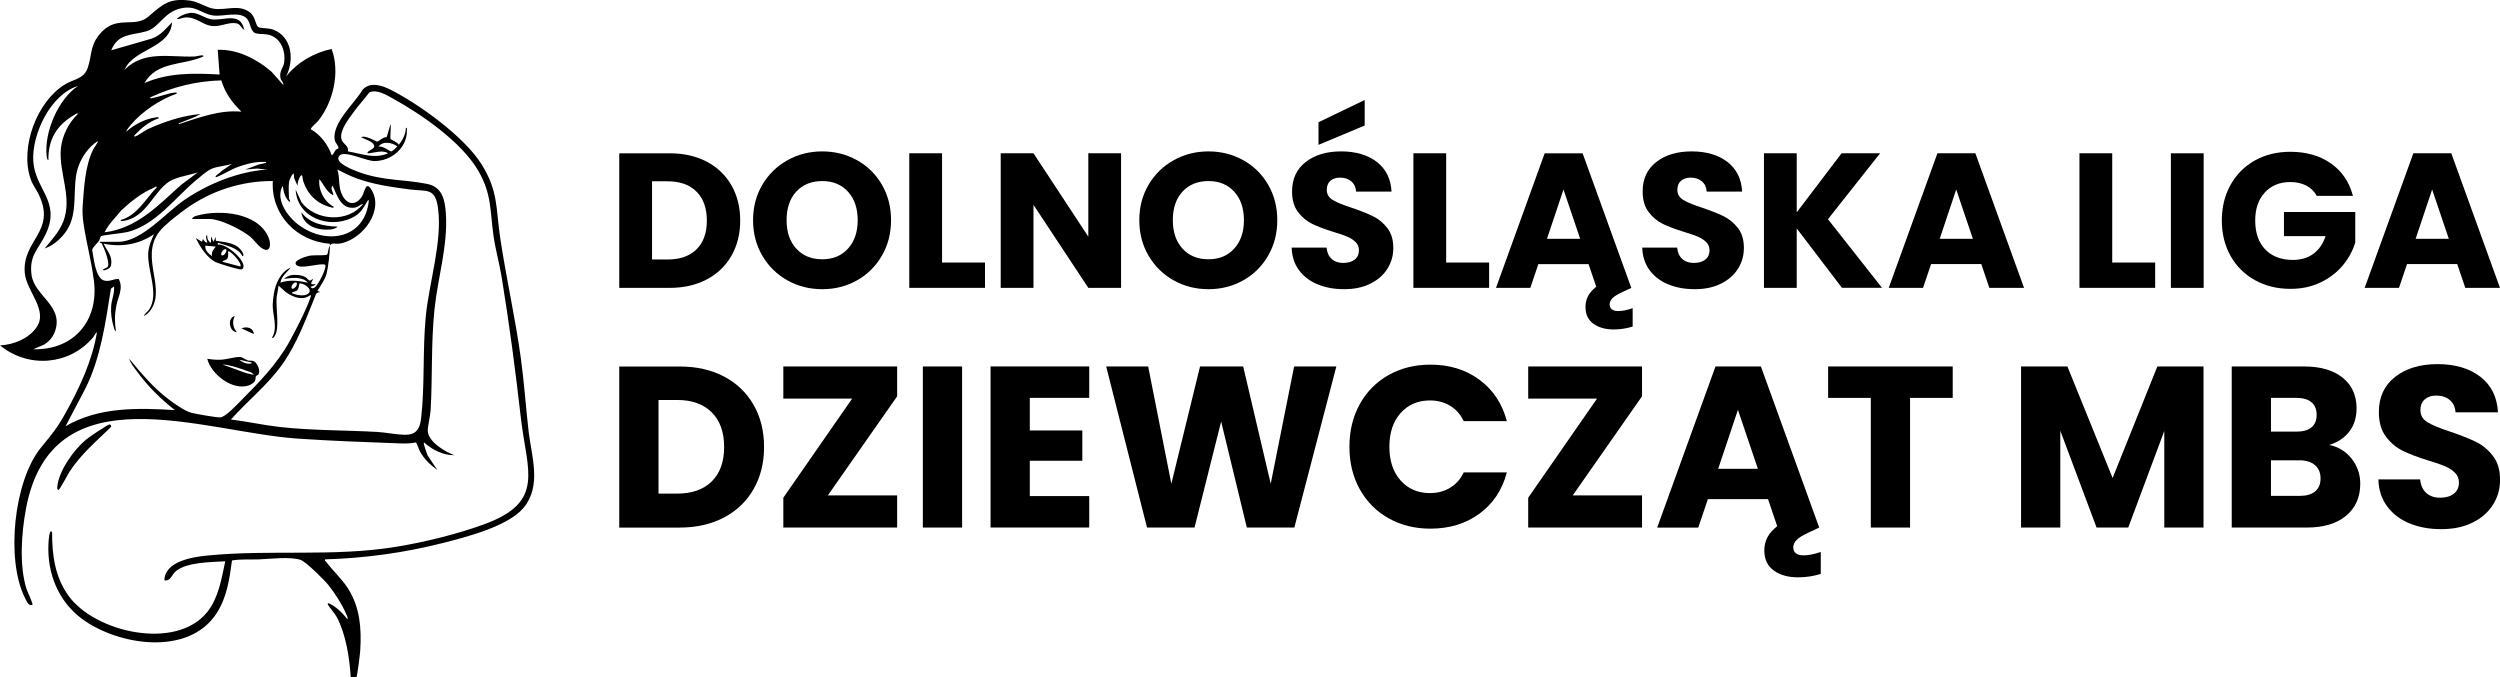 <svg xmlns="http://www.w3.org/2000/svg" id="Warstwa_3" data-name="Warstwa 3" viewBox="0 0 894.14 242.26"><g id="Warstwa_1" data-name="Warstwa 1"><g><g><g><path d="M252.81,57.84c3.79,2.01,6.73,4.83,8.81,8.47,2.08,3.63,3.12,7.83,3.12,12.58s-1.04,8.89-3.12,12.55c-2.08,3.66-5.03,6.49-8.84,8.5-3.82,2.01-8.24,3.02-13.27,3.02h-18.03v-48.13h18.03c5.07,0,9.51,1.01,13.3,3.02ZM249.11,89.17c2.47-2.42,3.7-5.85,3.7-10.28s-1.23-7.88-3.7-10.35c-2.47-2.47-5.92-3.7-10.35-3.7h-5.55v27.97h5.55c4.43,0,7.88-1.21,10.35-3.63Z"></path><path d="M281.64,100.28c-3.77-2.1-6.76-5.04-8.98-8.81-2.22-3.77-3.32-8.01-3.32-12.72s1.11-8.93,3.32-12.68c2.22-3.75,5.21-6.67,8.98-8.77,3.77-2.1,7.92-3.15,12.44-3.15s8.67,1.05,12.44,3.15c3.77,2.1,6.74,5.03,8.91,8.77,2.17,3.75,3.26,7.98,3.26,12.68s-1.1,8.95-3.29,12.72c-2.19,3.77-5.16,6.71-8.91,8.81-3.75,2.1-7.88,3.15-12.41,3.15s-8.67-1.05-12.44-3.15ZM303.3,88.9c2.31-2.56,3.46-5.94,3.46-10.15s-1.15-7.64-3.46-10.18c-2.31-2.54-5.38-3.81-9.22-3.81s-6.98,1.26-9.29,3.77-3.46,5.92-3.46,10.21,1.15,7.64,3.46,10.18c2.31,2.54,5.41,3.81,9.29,3.81s6.91-1.28,9.22-3.84Z"></path><path d="M336.93,93.9h15.36v9.05h-27.08v-48.13h11.72v39.08Z"></path><path d="M400.96,102.95h-11.72l-19.61-29.68v29.68h-11.72v-48.13h11.72l19.61,29.82v-29.82h11.72v48.13Z"></path><path d="M419.78,100.28c-3.77-2.1-6.76-5.04-8.98-8.81-2.22-3.77-3.32-8.01-3.32-12.72s1.11-8.93,3.32-12.68c2.22-3.75,5.21-6.67,8.98-8.77,3.77-2.1,7.92-3.15,12.44-3.15s8.67,1.05,12.44,3.15c3.77,2.1,6.74,5.03,8.91,8.77,2.17,3.75,3.26,7.98,3.26,12.68s-1.1,8.95-3.29,12.72c-2.19,3.77-5.16,6.71-8.91,8.81-3.75,2.1-7.88,3.15-12.41,3.15s-8.67-1.05-12.44-3.15ZM441.44,88.9c2.31-2.56,3.46-5.94,3.46-10.15s-1.15-7.64-3.46-10.18c-2.31-2.54-5.38-3.81-9.22-3.81s-6.98,1.26-9.29,3.77c-2.31,2.51-3.46,5.92-3.46,10.21s1.15,7.64,3.46,10.18,5.41,3.81,9.29,3.81,6.91-1.28,9.22-3.84Z"></path><path d="M471.29,101.72c-2.79-1.14-5.02-2.83-6.68-5.07-1.67-2.24-2.55-4.94-2.64-8.09h12.48c.18,1.78.8,3.14,1.85,4.08,1.05.94,2.42,1.4,4.11,1.4s3.11-.4,4.11-1.2c1.01-.8,1.51-1.91,1.51-3.32,0-1.19-.4-2.17-1.2-2.95-.8-.78-1.78-1.42-2.95-1.92s-2.82-1.07-4.97-1.71c-3.11-.96-5.65-1.92-7.61-2.88-1.96-.96-3.66-2.38-5.07-4.25-1.42-1.87-2.12-4.32-2.12-7.34,0-4.48,1.62-7.99,4.87-10.52,3.24-2.54,7.47-3.8,12.68-3.8s9.57,1.27,12.82,3.8c3.24,2.54,4.98,6.07,5.21,10.59h-12.68c-.09-1.55-.66-2.78-1.71-3.67-1.05-.89-2.4-1.34-4.04-1.34-1.42,0-2.56.38-3.43,1.13-.87.75-1.3,1.84-1.3,3.26,0,1.55.73,2.77,2.19,3.63,1.46.87,3.75,1.81,6.86,2.81,3.11,1.05,5.63,2.06,7.57,3.02,1.94.96,3.62,2.36,5.04,4.18,1.42,1.83,2.13,4.18,2.13,7.06s-.7,5.23-2.09,7.47c-1.39,2.24-3.42,4.02-6.07,5.35-2.65,1.33-5.78,1.99-9.39,1.99s-6.67-.57-9.46-1.71ZM488.09,44.89l-16.52,6.92v-8.09l16.52-7.95v9.12Z"></path><path d="M517.23,93.9h15.36v9.05h-27.08v-48.13h11.72v39.08Z"></path><path d="M583.93,110.22v6.58c-2.19.68-4.46,1.03-6.79,1.03-2.97,0-5.39-.69-7.27-2.06-1.87-1.37-2.81-3.36-2.81-5.96,0-1.42.3-2.71.89-3.87s1.58-2.3,2.95-3.39l-2.74-8.09h-17.96l-2.88,8.5h-12.27l17.41-48.13h13.57l17.41,48.13-3.22,1.51c-1.69.78-2.87,1.51-3.53,2.19-.66.68-.99,1.42-.99,2.19s.26,1.37.79,1.78c.52.41,1.29.62,2.3.62,1.46,0,3.18-.34,5.14-1.03ZM565.15,85.4l-5.96-17.62-5.9,17.62h11.86Z"></path><path d="M596.68,101.72c-2.79-1.14-5.02-2.83-6.68-5.07s-2.55-4.94-2.64-8.09h12.48c.18,1.78.8,3.14,1.85,4.08,1.05.94,2.42,1.4,4.11,1.4s3.11-.4,4.11-1.2c1.01-.8,1.51-1.91,1.51-3.32,0-1.19-.4-2.17-1.2-2.95-.8-.78-1.78-1.42-2.95-1.92s-2.82-1.07-4.97-1.71c-3.11-.96-5.65-1.92-7.61-2.88-1.96-.96-3.66-2.38-5.07-4.25-1.42-1.87-2.12-4.32-2.12-7.34,0-4.48,1.62-7.99,4.87-10.52,3.24-2.54,7.47-3.8,12.68-3.8s9.57,1.27,12.82,3.8c3.24,2.54,4.98,6.07,5.21,10.59h-12.68c-.09-1.55-.66-2.78-1.71-3.67-1.05-.89-2.4-1.34-4.04-1.34-1.42,0-2.56.38-3.43,1.13-.87.75-1.3,1.84-1.3,3.26,0,1.55.73,2.77,2.19,3.63,1.46.87,3.75,1.81,6.86,2.81,3.11,1.05,5.63,2.06,7.57,3.02,1.94.96,3.62,2.36,5.04,4.18,1.42,1.83,2.13,4.18,2.13,7.06s-.7,5.23-2.09,7.47c-1.39,2.24-3.42,4.02-6.07,5.35-2.65,1.33-5.78,1.99-9.39,1.99s-6.67-.57-9.46-1.71Z"></path><path d="M658.79,102.95l-16.18-21.25v21.25h-11.72v-48.13h11.72v21.12l16.04-21.12h13.78l-18.65,23.58,19.33,24.54h-14.33Z"></path><path d="M708.63,94.45h-17.96l-2.88,8.5h-12.27l17.41-48.13h13.57l17.41,48.13h-12.41l-2.88-8.5ZM705.61,85.4l-5.96-17.62-5.9,17.62h11.86Z"></path><path d="M755.45,93.9h15.36v9.05h-27.08v-48.13h11.72v39.08Z"></path><path d="M788.15,54.83v48.13h-11.72v-48.13h11.72Z"></path><path d="M828.6,70.05c-.87-1.6-2.12-2.82-3.74-3.67-1.62-.84-3.53-1.27-5.72-1.27-3.79,0-6.83,1.25-9.12,3.74-2.29,2.49-3.43,5.82-3.43,9.98,0,4.43,1.2,7.9,3.6,10.39s5.7,3.74,9.91,3.74c2.88,0,5.31-.73,7.3-2.19,1.99-1.46,3.44-3.56,4.35-6.31h-14.88v-8.64h25.5v10.9c-.87,2.93-2.34,5.65-4.42,8.16-2.08,2.51-4.72,4.55-7.92,6.1-3.2,1.55-6.81,2.33-10.83,2.33-4.75,0-8.99-1.04-12.72-3.12-3.73-2.08-6.63-4.97-8.71-8.67-2.08-3.7-3.12-7.93-3.12-12.68s1.04-8.99,3.12-12.72c2.08-3.72,4.97-6.63,8.67-8.71,3.7-2.08,7.93-3.12,12.68-3.12,5.76,0,10.61,1.39,14.57,4.18,3.95,2.79,6.57,6.65,7.85,11.59h-12.96Z"></path><path d="M878.85,94.45h-17.96l-2.88,8.5h-12.27l17.41-48.13h13.57l17.41,48.13h-12.41l-2.88-8.5ZM875.83,85.4l-5.96-17.62-5.9,17.62h11.86Z"></path></g><g><path d="M258.99,134.68c4.54,2.41,8.06,5.79,10.55,10.14,2.49,4.35,3.73,9.37,3.73,15.06s-1.24,10.64-3.73,15.02c-2.49,4.38-6.02,7.77-10.59,10.18-4.57,2.41-9.86,3.61-15.88,3.61h-21.59v-57.61h21.59c6.07,0,11.38,1.2,15.92,3.61ZM254.56,172.18c2.95-2.9,4.43-7,4.43-12.31s-1.48-9.44-4.43-12.39c-2.95-2.95-7.09-4.43-12.39-4.43h-6.65v33.49h6.65c5.31,0,9.44-1.45,12.39-4.35Z"></path><path d="M296.08,177.19h24.79v11.49h-40.71v-10.67l24.62-35.45h-24.62v-11.49h40.71v10.67l-24.79,35.45Z"></path><path d="M344.1,131.07v57.61h-14.04v-57.61h14.04Z"></path><path d="M368.31,142.31v11.65h18.79v10.83h-18.79v12.64h21.26v11.24h-35.29v-57.61h35.29v11.24h-21.26Z"></path><path d="M477.95,131.07l-15.02,57.61h-16.99l-9.19-37.92-9.52,37.92h-16.99l-14.61-57.61h15.02l8.29,41.94,10.26-41.94h15.43l9.85,41.94,8.37-41.94h15.1Z"></path><path d="M486.32,144.57c2.46-4.46,5.89-7.93,10.3-10.42,4.4-2.49,9.4-3.73,14.98-3.73,6.84,0,12.69,1.8,17.56,5.42,4.87,3.61,8.13,8.53,9.77,14.77h-15.43c-1.15-2.41-2.78-4.24-4.88-5.5-2.11-1.26-4.5-1.89-7.18-1.89-4.32,0-7.83,1.51-10.5,4.51-2.68,3.01-4.02,7.03-4.02,12.06s1.34,9.06,4.02,12.06c2.68,3.01,6.18,4.51,10.5,4.51,2.68,0,5.07-.63,7.18-1.89,2.11-1.26,3.73-3.09,4.88-5.5h15.43c-1.64,6.24-4.9,11.15-9.77,14.73-4.87,3.58-10.72,5.38-17.56,5.38-5.58,0-10.57-1.24-14.98-3.73-4.41-2.49-7.84-5.95-10.3-10.38-2.46-4.43-3.69-9.49-3.69-15.18s1.23-10.76,3.69-15.22Z"></path><path d="M562.49,177.19h24.79v11.49h-40.71v-10.67l24.62-35.45h-24.62v-11.49h40.71v10.67l-24.79,35.45Z"></path><path d="M651.21,197.38v7.88c-2.63.82-5.34,1.23-8.13,1.23-3.56,0-6.46-.82-8.7-2.46-2.24-1.64-3.36-4.02-3.36-7.14,0-1.7.35-3.24,1.07-4.64.71-1.4,1.89-2.75,3.53-4.06l-3.28-9.68h-21.5l-3.45,10.18h-14.69l20.85-57.61h16.25l20.85,57.61-3.86,1.81c-2.03.93-3.43,1.8-4.23,2.63-.79.82-1.19,1.7-1.19,2.63s.31,1.64.94,2.13c.63.49,1.54.74,2.75.74,1.75,0,3.8-.41,6.16-1.23ZM628.72,167.67l-7.14-21.09-7.06,21.09h14.2Z"></path><path d="M698.4,131.07v11.24h-15.26v46.37h-14.04v-46.37h-15.26v-11.24h44.56Z"></path><path d="M788.1,131.07v57.61h-14.03v-34.55l-12.89,34.55h-11.33l-12.97-34.63v34.63h-14.04v-57.61h16.58l16.17,39.89,16-39.89h16.5Z"></path><path d="M841.12,164.1c2.02,2.6,3.04,5.57,3.04,8.9,0,4.82-1.68,8.63-5.05,11.45-3.36,2.82-8.06,4.23-14.08,4.23h-26.84v-57.61h25.93c5.85,0,10.44,1.34,13.75,4.02,3.31,2.68,4.97,6.32,4.97,10.91,0,3.39-.89,6.21-2.67,8.45-1.78,2.24-4.14,3.8-7.1,4.68,3.34.71,6.02,2.37,8.04,4.97ZM812.23,154.37h9.19c2.3,0,4.06-.5,5.29-1.52,1.23-1.01,1.85-2.5,1.85-4.47s-.62-3.47-1.85-4.51c-1.23-1.04-3-1.56-5.29-1.56h-9.19v12.06ZM828.03,175.75c1.29-1.07,1.93-2.61,1.93-4.64s-.67-3.61-2.01-4.76c-1.34-1.15-3.19-1.72-5.54-1.72h-10.18v12.72h10.34c2.35,0,4.17-.53,5.46-1.6Z"></path><path d="M861.8,187.2c-3.34-1.37-6-3.39-8-6.07-2-2.68-3.05-5.91-3.16-9.68h14.94c.22,2.13.96,3.76,2.21,4.88,1.26,1.12,2.9,1.68,4.93,1.68s3.72-.48,4.92-1.44,1.81-2.28,1.81-3.98c0-1.42-.48-2.6-1.44-3.53-.96-.93-2.13-1.7-3.53-2.3-1.4-.6-3.38-1.29-5.95-2.05-3.72-1.15-6.76-2.3-9.11-3.45-2.35-1.15-4.38-2.84-6.07-5.09-1.7-2.24-2.54-5.17-2.54-8.78,0-5.36,1.94-9.56,5.83-12.6,3.88-3.04,8.95-4.56,15.18-4.56s11.46,1.52,15.35,4.56c3.88,3.04,5.96,7.26,6.24,12.68h-15.18c-.11-1.86-.79-3.32-2.05-4.39s-2.87-1.6-4.84-1.6c-1.7,0-3.06.45-4.1,1.35s-1.56,2.2-1.56,3.9c0,1.86.87,3.31,2.63,4.35,1.75,1.04,4.49,2.16,8.21,3.37,3.72,1.26,6.74,2.46,9.07,3.61s4.34,2.82,6.03,5.01c1.7,2.19,2.54,5.01,2.54,8.45s-.83,6.27-2.5,8.95c-1.67,2.68-4.09,4.82-7.26,6.4-3.17,1.59-6.92,2.38-11.24,2.38s-7.99-.68-11.33-2.05Z"></path></g></g><g id="logo"><path d="M139.73,49.78c.09.15,2.66,1.16,2.89,2.03,1.41-1.73,2.49-3.83,2.55-6.11.57-.09.35.8.35,1.19-.01,6.17-5.73,10.79-11.72,10.71-2.86-.03-10.41-3.8-12.26-2.05-2.7,2.54,5.34,5.47,6.89,6.03,8.68,3.14,15.95,2.51,24.36,4.2,5.3,1.07,6.32,5.54,6.66,10.34.83,11.74-2.89,23.12-4.07,34.68-1.24,12.03-.67,24.04-1.37,36.03-.11,1.89-1.15,6.04-1.01,7.45.38,3.89,6.23,7.33,9.52,8.53-4.07.06-7.91-1.95-10.88-4.59-.36.49,1.06,3.86,1.29,4.65l3.46,5.21c-2.47-1.8-4.69-3.87-6.17-6.57-.38-.69-1.16-3.16-1.51-3.26-1.88.4-3.84.4-5.75.33-12.15-.45-24.57-.88-36.7-1.72-33.67-2.34-87.69-24.64-96.97,25.09-1.62,8.66-2.48,20.39.23,28.81.28.88,2.43,5.23,2.05,5.6-1.37.5-2.11-1.45-2.68-2.59-6.83-13.63-3.98-41.74,5.75-53.67,3.85-4.72,5.83-6.98,8.89-12.53,4.98-9.02,9.45-18.51,11.16-28.79-.65.44-.95,1.38-1.52,2.04-8.53,9.9-23.1,10.95-33.15,2.72,4.84-.29,9.99-2.28,12.92-6.29,4.55-6.23-3.56-13.07-4.09-19.71-.94-11.69,11.29-14.65,5.07-27.85-.97-2.05-2.23-3.47-3.02-5.82-3.78-11.15,2.23-27.48,12.27-33.64,3.39-2.08,6.81-1.87,8.23-6.05,1.49-4.39.75-7.54,3.99-11.65,6.06-7.68,12.53-2.13,17.75-6.64S60.62-.78,68.08.23c2.98.4,5.76,2.58,8.63,2.93,4.17.52,8.57-1.63,12.48,1.11,2.22,1.56,2.15,4.67,3.14,5.36.86.6,3.67.29,5.47.99,6.72,2.61,7.48,10.92,4.53,16.72,4.03-5.08,9.97-8.49,16.28-9.83,3.07,8.21.62,18.89-4.74,25.63-.56.7-2.72,2.38-2.71,3.07,3.53,2.03,6.15,5.52,7.49,9.35.63-.31.86-1.28,1.36-1.88.29-.35,1.01-.43,1.05-.7.11-.74-1.11-1.84-1.31-2.77-1.27-6.04,7.13-13.28,9.94-18.12,2.77-3,7-1.53,10.14.07,10.29,5.22,26.19,16.76,32.33,26.49s5.16,15.93,6.76,26.56c2.13,14.22,5.35,28.37,7.33,42.65,1.22,8.78,1.8,17.63,2.81,26.43s4.77,19.34-1.74,27.25c-5.51,6.7-20.48,10.51-28.83,12.64-13.8,3.52-27.97,5.47-42.23,5.88-.16.59.25.68.51,1.02,2.47,3.27,5.61,6.05,7.79,9.54,4.19,6.68,4.76,14.15,4.29,21.92-.07,1.14-1.04,9.33-1.41,9.64-.25.21-1.52-.05-2.01.04-.39-6.83-1.72-15.33-4.92-21.43-.76-1.44-2.83-3.66-3.23-4.59-.53-1.21,2.07.51,2.35.71,1.78,1.23,3.29,2.87,4.61,4.57.33-.58-.32-1.59-.56-2.16-1.43-3.32-3.96-7.26-6.23-10.08-1.51-1.88-8.08-8.42-10.02-9.02-3.85-1.2-10.71-.32-14.81-.16-3.23.13-6.44-.16-9.64.39-.92,6.7-1.82,13.27-5.61,19.04-10.05,15.28-35.04,11.37-47.92,1.94-8.59-6.29-12.64-16.4-12.12-26.97.05-1.05.31-5.77,1.31-4.04-.05,8.13,1.04,15.97,5.88,22.68,9.45,13.11,38.42,19.68,49.57,5.83,4.08-5.07,5.15-11.98,6.47-18.18-5.03.31-13.39.24-17.51,3.4-1.7,1.3-1.94,3.84-4.25,3.4.08-6.71,9.85-8.31,15.13-8.84,22.69-2.27,45.24.55,67.89-3.17,10.16-1.67,21.73-4.51,31.39-8.05,21.9-8,15.25-19.04,13.09-37.92-1.96-17.13-4.11-33.54-6.9-50.56-.81-4.94-2.22-9.81-2.91-14.77-1.26-9.01-.6-14.82-5.42-23.14-6.01-10.37-20.34-20.23-30.78-26-2.13-1.18-5.86-3.35-8.24-2-1.8,2.38-4.01,4.8-5.73,7.19-1.68,2.34-4.57,5.98-4.3,8.97.21,2.31,2.77,2.48,2.44,4.89,4.83.82,9.4,2.77,14.24.72-.11-.48-1.85-.68-2.21-.67-1.4.02-3.47.51-4.93.68-1.08-1.09,4.97-1.67.79-4.36l-3.17-1.41c1.35-.99,5.49,1.64,5.77,1.54.83-.3,1.98-1.62,3.34-1.61l1.42-4.69c.21.94-.28,5,0,5.44ZM101.31,30.4c.19-.97-.75-1.47-.95-2.28-.64-2.69.96-3.7,1.27-5.73.58-3.84-.95-8.34-4.84-9.74-1.87-.67-3.47-.32-5.1-.68-2.2-.48-1.99-3.64-3.3-5.2-2.49-2.96-8.56-.75-12.04-1.22-4.52-.6-6.16-3.84-11.77-2.54-6.04,1.4-7.61,6.84-12.22,8.18-5.06,1.47-10.13.65-12.58,6.8l14.51-4.19c3.21-1.14,4.99-3.52,7.25-5.84-.61,9.34-13.75,9.39-16.99,17,6.92-7.05,16.36-4.41,25-4.75.72-.03,1.35-.29,2.03-.35.37-.03,1.27-.25,1.18.33-7.17,3.27-16.69,1.64-21.08,9.52,8.54-3.78,17.7-3.56,26.86-3.06l-.68-8.84c7.17-.22,13.92,3.29,19.22,7.81l4.24,4.77ZM79.17,28.75c-8.88.23-17.44,2.34-25.45,6.08-.08.63.68.25,1.03.19,2.36-.44,5-1.56,7.33-1.85.36-.05,1.24-.29,1.15.3-6.12,2.19-12.26,6.26-16.49,11.22-.29.34-1.76,2.12-1.52,2.38,2.59-2.46,6.84-4.62,10.4-5.06.37-.05,1.23-.29,1.15.3-3.52,1.18-6.39,3.58-8.84,6.3-.05.26.33.22.5.16,1.01-.33,3.26-2.04,4.52-2.62,5.7-2.62,12.51-4.86,18.77-5.37-2.21,1.31-4.75,2.11-7.13,3.07-.24.1-1.05.14-.51.51,7.25-2.34,14.47-5.11,22.26-4.43-3.3-3.21-5.85-6.68-7.18-11.17ZM27.88,30.75c-9.71,2.96-16.48,17.09-15.99,26.7.52,10.24,10.01,14.52,4.49,26.22-2.56,5.44-5.99,7.53-5.12,14.52.94,7.64,11.47,11.05,8.48,20.11-.69,2.09-2.05,3.77-3.92,4.92l-3.92,1.69c14.36.37,23.4-10.03,21.72-24.27-.57-4.86-1.86-10.4-2.8-15.22-.72-3.68-1.53-7.93-1.26-11.69.5-6.69.81-14.25,3.79-20.35.26-.53,1.89-2.67,1.65-2.93-3.36,2.02-6.15,6.17-7.24,9.93-1.91,6.61.04,14.1-3,20.46-1.59,3.33-5.25,6.91-8.8,8.03,2.45-2.96,5.17-5.9,6.62-9.52,3.49-8.71-1.65-17.45-.8-26.3.43-4.47,2.8-9.24,6.08-12.28-.26-.5-.82.07-1.12.24-6.35,3.59-9.58,8.83-9.42,16.25-.5.03-.6-1.22-.64-1.57-.9-8.43,4.09-20.13,11.18-24.94ZM135.31,52.5c1.24-.62,4.23,1.68,4.53,1.66.75-.06,1.71-1.32,2.26-1.82-1.92-1.4-5.22-2.04-6.79.17ZM117.97,87.86c-.01-.22.03-.45,0-.68-11.79-.88-21.09-10.32-20.4-22.44-11.16-.04-22.02,3.45-31.05,9.92-2.35,1.68-5.62,4.27-7.72,6.22-10.29,9.55,1.02,21.27-4.81,29.87-.54.8-1.58,1.89-2.49,2.27.22-.92,1.26-1.45,1.81-2.27,3.74-5.61-.7-14.05-.29-20.36.16-2.43,1.1-4.45,2.05-6.62-5.41,3.68-11.64,4.69-18.01,3.4.86,1.92,2.58,3.75,2.74,5.93s-.33,3.07-2.57,3.59c-1.39-.19,1.11-.85,1.36-1.36.72-1.43-1.33-6.58-2.11-8.09-.29-.56-.85-.21-.79-.76h6.63c8.33,0,17.19-10.6,23.72-15.04,8.49-5.77,19.18-10.08,29.48-10.81l-3.58-.35-4.23.35,4.84-1.79,2.64-.59c.08-.59-.78-.32-1.18-.34-3.21-.09-6.8.98-9.78,2.12-.98.37-6.76,3.58-7.05,3.32-.53-.5,1.86-1.63,1.87-2.03l3.9-2.72c-2.3.77-5.32.87-7.49,1.86-1.52.7-4.06,2.93-5.44,4.08-7.61,6.38-14.31,15.86-24.4,18.44-1.66.42-9.07,1.13-9.43,1.45s-.51,1.33-.85,1.79c-.51.69-2.3,2.36-2.37,3.15.52,2.66,1.14,10.24,4.32,10.97,2.13.49,3.23-.67,5.16-.56,1.79,3.31-.2,6.27-.83,9.46s-.64,6.07-.16,9.2c-.54-.07-.71-1.24-.85-1.7-.71-2.39-1.03-4.8-.85-7.3.17-2.35,1.28-4.59,1.01-6.97l-1.1.77c-1.95,12.17-3.59,24.6-9.14,35.73l-7.09,13.48c11.9-6.95,25.75-6.58,39.09-5.78-5.14-4.03-9.68-8.54-13.54-13.83-1-1.36-2.31-2.93-2.78-4.53,4.28,5.17,8.61,10.32,13.97,14.41,2.01,1.54,5.96,4.35,8.33,4.93,1.69.42,8.77,1.67,10.24,1.63,1.89-.05,6.12-4.7,7.59-6.17,6.39-6.41,12.74-12.94,17.17-20.91,2.31-4.16,6.24-11.79,7.64-16.16.07-.22.07-.57-.16-.5-2.85,2.15-6.18.73-8.78-1.08l-2.6-2.32c-.06,1.53-.6,3.05-.7,4.57-.24,3.58,1.12,10.64-.6,13.34-.29.46-.41.92-1.09.78,2.25-3.35.3-8.03.31-11.73,0-.99.25-3.03.41-4.04.59-3.68,2.43-7.88,6.08-9.39-1.38,1.73-3.34,3.08-3.74,5.43,3.32-1.17,6.52-.67,9.86,0-2.11-2.28-5.71-1.77-8.5-1.36.29-.48,1.81-1.18,2.28-1.28,1.53-.32,3.95-.15,5.31.65,1.14.67,1.14,2.01,2.6.63.43.52-2.04,2.32,1.02,1.87-.15.62-1.75.87-1.7,1.02.28.73,1,.45,1.48.13,1.14-.77,4.49-7.23,3.62-8.12-2.31-.6-8.55,1.76-10.21.17-1.76-1.69,3.94-3.26,5.09-3.42,1.21-.17,5.38.02,5.82-.3.41-.29.41-2.33,1-3.25.12,2.1-.58,7.83-1.12,9.93-.57,2.21-2.1,4.31-3.3,6.22l1.02.5c-.6,0-1.23.13-1.52.69-3.43,8.46-6.71,17.56-12.01,25.05s-12.53,13.17-18.43,19.81c5.86.71,11.68,2.03,17.55,2.68,11.49,1.27,23.1,1.12,34.63,1.75,3.17.17,6.79.95,9.85,1.03,3.99.11,5.5-1.85,5.96-5.63,1.4-11.65.53-24.68,1.7-36.71,1.19-12.12,5.99-26.89,4.38-38.72-1.02-7.47-4.06-5.9-9.98-6.67-6.59-.86-13.13-1.75-19.39-4.07-2.3-.85-4.43-1.99-6.62-3.06,1.05,3.34.13,6.3,1.91,9.48s4.62,3.35,6.74.36c1.03-1.45,1.43-5.64,3.19-3.15,5.35,7.57-2.79,18.45-11.03,19.79-1.4.23-2.74-.53-3.53.72ZM70.72,61.68c-2.88.94-7.71,1.64-10.18,3.24-5.66,3.66-8.13,12.71-16.2,14.07-.34.06-1.25.27-1.16-.31,5.84-1.6,8.96-7.6,12.92-11.74-.27-.51-.82.1-1.13.23-4.32,1.83-8.22,4.91-11.62,8.1-2.01,2.59-4.53,4.8-5.94,7.82,11.56-1.43,19.19-9.64,27.38-16.99l5.94-4.43ZM103.36,65.25c-.23,1.6,0,4.06,0,5.78,0,.19.74.91.17,1.19-1.64-1.49-2.13-3.67-2.38-5.78-2.7,4.5,1.27,10.37,4.75,13.27,9.82,8.17,24.59,6.24,26.02-7.99-.24-.48-.66.45-.75.61-1.51,2.6-2.46,4.2-5.3,5.58-8.28,4.04-19.62-.12-20.13-10.1l2.09,4.53c5.12,6.75,16.77,7.41,22.04.57-1.1.2-1.71,1.15-2.91,1.33-4.93.77-6.37-4.22-7.97-7.79-1.17.8.46,2.48.18,3.4-2.44-1.25-3.31-3.8-4.93-5.78-.49,3.86,1.71,8.06,5.09,9.86.08.63-.69.27-1.03.18-4.81-1.15-8.3-4.6-9.82-9.22-.3-.89-.22-3.18-1.13-1.76-.56.88-.93,2.26-.94,3.3l-1.2-2.7-.16-1.72c-.79.44-1.58,2.4-1.7,3.23ZM106.07,101.12c-.66-.69-2.33,1.38-1.7,2.04s2.33-1.38,1.7-2.04ZM104.38,104.85c1.51.67,4.47,1.26,5.8.2,2.22-1.76-2.42-4.19-3.09-3.6-.09.08-.12,1.55-.67,2.22-.66.82-1.66.48-2.05,1.17Z"></path><path d="M39.27,151.78c.18,0,.79.71.34,1.02-5.3,5.14-10.62,9.63-14.73,15.87-.59.9-3.51,6.55-3.97,6.56-.41,0-.47-.69-.43-1.1.55-5.83,5.92-13.23,10.3-16.91.99-.83,7.78-5.47,8.49-5.44Z"></path><path d="M91.54,134.52c-.23.4,0,1.08-.4,1.81-.29.52-1.37,1.21-1.96,1.44-5.83,2.2-13.63-3.82-15.06-9.45,1.68.26,3.2.42,4.93.33,2.03-.1,4.93-1.03,6.82-.97.79.02,1.91.94,2.78,1.24.55.19,1.3-.03,1.89.15,1.4.42,2.76,3.53,1.9,4.83-.23.35-.8.45-.9.62ZM90.09,129.68l-4.42-1.02c.32.5,1.76,1.15,2.28,1.28.37.09,2.08.39,2.13-.26ZM90.78,134.09c-.63-1.03-2.15-1.32-3.22-1.7-2.45-.88-5.43-1.91-7.99-2.03l8.08,2.96,3.13.77Z"></path><path d="M68.68,78.34c.31-.86,1.19-1.06,1.96-1.27,8.07-2.18,21.55-1.07,25.37,7.76,1.19,2.74.56,6.15-2.68,3.7-1.46-1.1-2.59-2.93-4.28-4.22-3.06-2.33-10.28-5.98-14.08-5.98h-6.29Z"></path><path d="M75.47,86.84v-2.38s.86,2.03.86,2.03l.84-1.7c.08.37-.22,1.3.2,1.37,3.39.51,7.48.62,9.4,4.16.15.27.61,1.33-.08,1.27-1.51-3.04-5.74-3.74-8.68-4.75l-.17.67c2.91-.72,10.73,6.07,9.03,8.52-.37.46-.81.32-1.29.26-1.19-.16-7.27-1.99-8.38-2.52-3.16-1.5-5.7-5.56-7.17-8.64l2.21,1.36.34-1.02c.44.63.71,1.17,1.53,1.36.18-.22-.99-2.47,0-2.72-.07,1.1.31,2.22,1.36,2.72ZM77.18,88.2l-3.74-.34c-.22,1.67,1.15,2.86,2.38,3.74-.24-1.52.48-2.32,1.36-3.4ZM80.91,89.22c-.62-.62-2.22,1.11-1.7,2.04,1.09.56,2.06-1.68,1.7-2.04ZM86.01,95.34c.65-1.35-3.95-6-4.42-5.44-.03.79.16,1.61-.18,2.37-.43.98-1.52.68-1.86,1.36l6.46,1.7Z"></path><path d="M83.98,113.02c-1.02,2.01-.68,4.04.68,5.77-2.77-.15-3.44-5.12-.68-5.77Z"></path><path d="M90.77,119.48l-4.41-2.04c1.81-.8,4.31-.23,4.41,2.04Z"></path><path d="M87.37,10.68c-1.32-.71-1.26-2.09-2.91-2.36-2.78-.46-5.43,1.25-8.48.99-3.67-.31-5.74-3.4-9.86-3.05-1,.09-1.91.69-2.89.51,1.12-1.22,3.71-2.15,5.3-2.18,2.36-.04,4.83,2.01,7.13,2.32,4.43.59,10.35-2.86,11.7,3.77Z"></path><path d="M120.69,81.06c-.34.66-1.89.96-2.55,1.02-4.41.42-9.63-1.19-10.37-6.12,3.15,4.07,8.02,4.89,12.91,5.1Z"></path></g></g></g></svg>